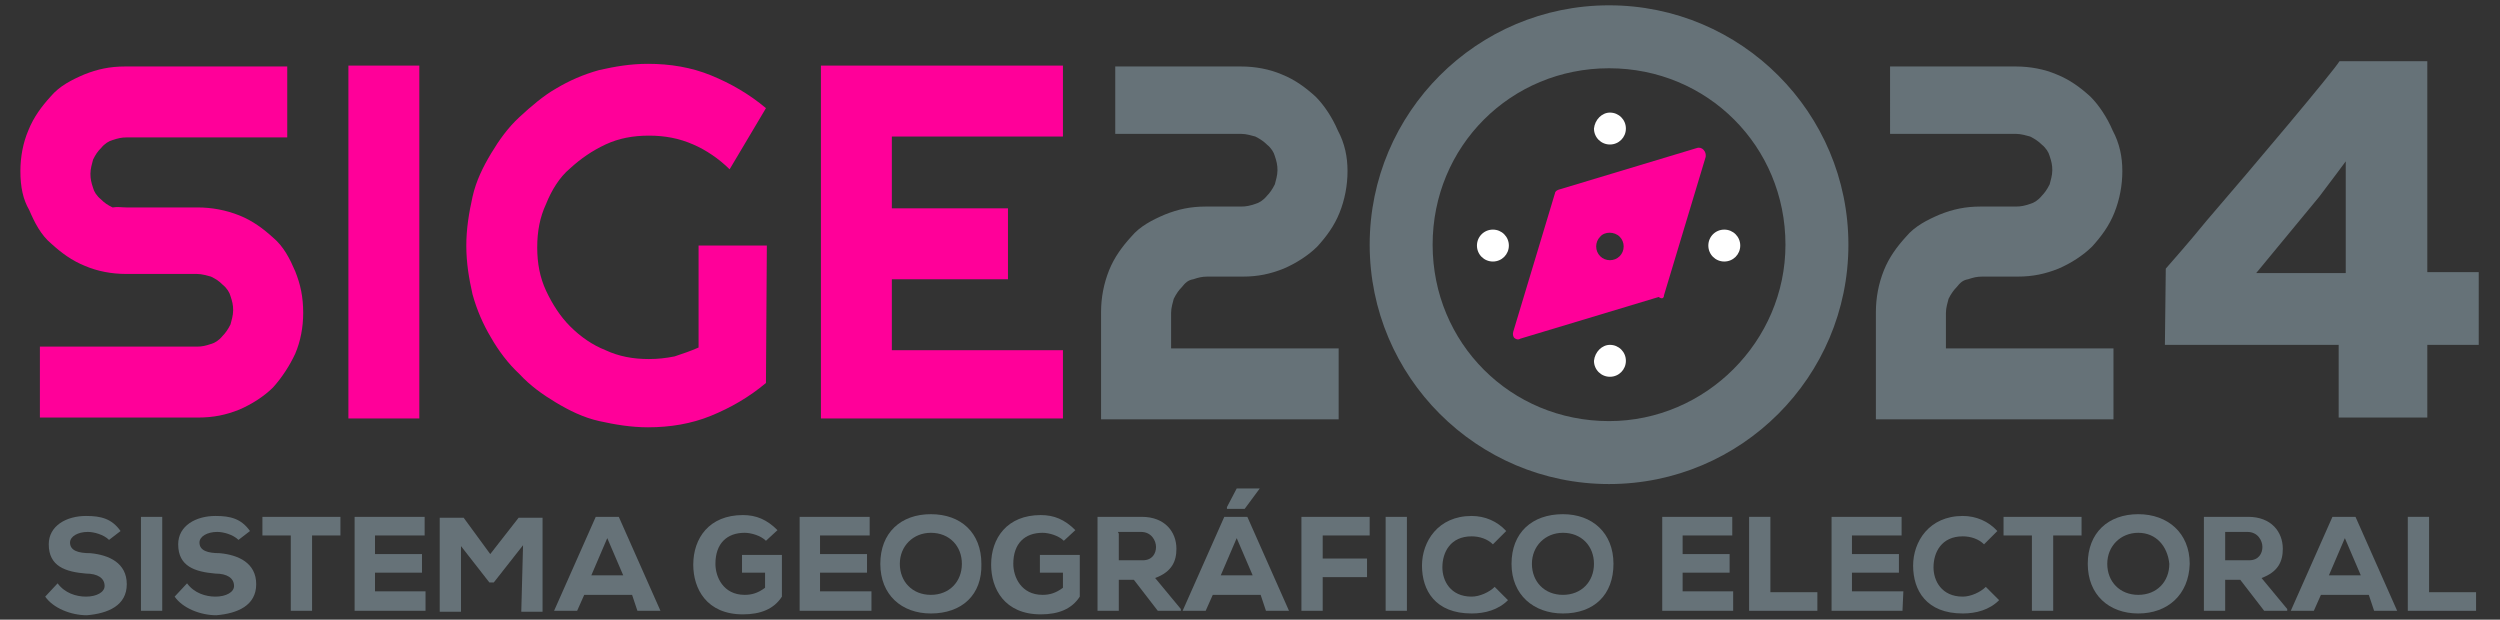 <?xml version="1.0" encoding="utf-8"?>
<!-- Generator: Adobe Illustrator 28.0.0, SVG Export Plug-In . SVG Version: 6.00 Build 0)  -->
<svg version="1.1" id="Capa_1" xmlns="http://www.w3.org/2000/svg" xmlns:xlink="http://www.w3.org/1999/xlink" x="0px" y="0px"
	 viewBox="0 0 282 69.9" style="enable-background:new 0 0 282 69.9;" xml:space="preserve">
<rect x="0" y="0" width="282" height="69.9" fill="#333333" stroke="none"/>
<style type="text/css">
	.st0{fill:#FF0099;}
	.st1{fill:#667278;}
	.st2{fill:#FFFFFF;}
</style>
<g>
	<g>
		<path class="st0" d="M2.3,19.3c0-1.6,0.3-3.2,0.9-4.6c0.6-1.5,1.5-2.7,2.5-3.8c1-1.2,2.4-1.9,3.8-2.5c1.5-0.6,2.9-0.9,4.6-0.9
			h18.3v8H14.3c-0.6,0-1,0.1-1.6,0.3c-0.4,0.1-0.9,0.4-1.3,0.9c-0.4,0.4-0.6,0.7-0.9,1.3c-0.1,0.4-0.3,1-0.3,1.6s0.1,1,0.3,1.6
			c0.1,0.4,0.4,0.9,0.9,1.3c0.4,0.4,0.7,0.6,1.3,0.9c0.6-0.1,1,0,1.6,0h8c1.6,0,3.2,0.3,4.7,0.9s2.7,1.5,3.8,2.5
			c1.2,1,1.9,2.4,2.5,3.8c0.6,1.5,0.9,2.9,0.9,4.7c0,1.6-0.3,3.2-0.9,4.6c-0.6,1.3-1.5,2.7-2.5,3.8c-1,1-2.4,1.9-3.8,2.5
			c-1.5,0.6-2.9,0.9-4.7,0.9H4.5v-8h17.7c0.6,0,1-0.1,1.6-0.3c0.4-0.1,0.9-0.4,1.3-0.9c0.3-0.3,0.6-0.7,0.9-1.3
			c0.1-0.4,0.3-1,0.3-1.6s-0.1-1-0.3-1.6c-0.1-0.4-0.4-0.9-0.9-1.3c-0.4-0.4-0.7-0.6-1.3-0.9c-0.4-0.1-1-0.3-1.6-0.3h-8
			c-1.6,0-3.2-0.3-4.6-0.9c-1.5-0.6-2.7-1.5-3.8-2.5c-1.2-1-1.9-2.4-2.5-3.8C2.6,22.5,2.3,21.1,2.3,19.3z"/>
		<path class="st0" d="M47.3,47.2h-8V7.4h8V47.2z"/>
		<path class="st0" d="M86.4,43.2c-1.9,1.6-4,2.8-6.2,3.7s-4.6,1.3-7.1,1.3c-1.9,0-3.7-0.3-5.5-0.7s-3.4-1.2-4.9-2.1
			c-1.5-0.9-2.9-1.9-4.1-3.2c-1.3-1.2-2.4-2.7-3.2-4.1c-0.9-1.5-1.6-3.1-2.1-4.9c-0.4-1.8-0.7-3.5-0.7-5.5c0-1.9,0.3-3.7,0.7-5.5
			s1.2-3.4,2.1-4.9c0.9-1.5,1.9-2.9,3.2-4.1s2.7-2.4,4.1-3.2c1.5-0.9,3.1-1.6,4.9-2.1c1.8-0.4,3.5-0.7,5.5-0.7
			c2.5,0,4.9,0.4,7.1,1.3s4.3,2.1,6.2,3.7l-4.1,6.9c-1.2-1.2-2.7-2.2-4.1-2.8c-1.6-0.7-3.2-1-5-1s-3.4,0.3-4.9,1
			c-1.5,0.7-2.8,1.6-4,2.7c-1.2,1-2.1,2.5-2.7,4c-0.7,1.5-1,3.1-1,4.9s0.3,3.4,1,4.9c0.7,1.5,1.6,2.9,2.7,4c1.2,1.2,2.5,2.1,4,2.7
			c1.5,0.7,3.1,1,4.9,1c1,0,1.9-0.1,2.9-0.3c0.9-0.3,1.8-0.6,2.7-1V27.7h7.7L86.4,43.2L86.4,43.2z"/>
		<path class="st0" d="M119.9,47.2H92.6V7.4h27.3v8h-19.3v8.1h13.1v8h-13.1v8h19.3C119.9,39.5,119.9,47.2,119.9,47.2z"/>
		<g>
			<path class="st1" d="M152,19.3c0,1.6-0.3,3.2-0.9,4.7c-0.6,1.5-1.5,2.7-2.5,3.8c-1,1-2.4,1.9-3.8,2.5c-1.5,0.6-2.9,0.9-4.6,0.9
				h-4c-0.6,0-1,0.1-1.6,0.3c-0.6,0.1-0.9,0.4-1.3,0.9c-0.3,0.3-0.6,0.7-0.9,1.3c-0.1,0.4-0.3,1-0.3,1.6v4H151v8h-26.8V35.2
				c0-1.6,0.3-3.2,0.9-4.7s1.5-2.7,2.5-3.8c1-1.2,2.4-1.9,3.8-2.5c1.5-0.6,2.9-0.9,4.6-0.9h4c0.6,0,1-0.1,1.6-0.3
				c0.4-0.1,0.9-0.4,1.3-0.9c0.3-0.3,0.6-0.7,0.9-1.3c0.1-0.4,0.3-1,0.3-1.6s-0.1-1-0.3-1.6c-0.1-0.4-0.4-0.9-0.9-1.3
				c-0.3-0.3-0.7-0.6-1.3-0.9c-0.4-0.1-1-0.3-1.6-0.3h-14.2V7.5H140c1.6,0,3.2,0.3,4.6,0.9c1.5,0.6,2.7,1.5,3.8,2.5
				c1,1,1.9,2.4,2.5,3.8C151.7,16.2,152,17.7,152,19.3z"/>
		</g>
		<g>
			<path class="st1" d="M239.4,19.3c0,1.6-0.3,3.2-0.9,4.7c-0.6,1.5-1.5,2.7-2.5,3.8c-1,1-2.4,1.9-3.8,2.5c-1.5,0.6-2.9,0.9-4.6,0.9
				h-4c-0.6,0-1,0.1-1.6,0.3c-0.6,0.1-0.9,0.4-1.3,0.9c-0.3,0.3-0.6,0.7-0.9,1.3c-0.1,0.4-0.3,1-0.3,1.6v4h18.9v8h-26.8V35.2
				c0-1.6,0.3-3.2,0.9-4.7c0.6-1.5,1.5-2.7,2.5-3.8c1-1.2,2.4-1.9,3.8-2.5c1.5-0.6,2.9-0.9,4.6-0.9h4c0.6,0,1-0.1,1.6-0.3
				c0.4-0.1,0.9-0.4,1.3-0.9c0.3-0.3,0.6-0.7,0.9-1.3c0.1-0.4,0.3-1,0.3-1.6s-0.1-1-0.3-1.6c-0.1-0.4-0.4-0.9-0.9-1.3
				c-0.3-0.3-0.7-0.6-1.3-0.9c-0.4-0.1-1-0.3-1.6-0.3h-14.2V7.5h14.2c1.6,0,3.2,0.3,4.6,0.9c1.5,0.6,2.7,1.5,3.8,2.5
				c1,1,1.9,2.4,2.5,3.8C239.1,16.2,239.4,17.7,239.4,19.3z"/>
		</g>
		<g>
			<g>
				<path class="st1" d="M244.3,30.3c0.6-0.7,2.4-2.7,4.6-5.4c5.6-6.5,14.1-16.6,15-18h9.9v23.8h5.8v8.2h-5.8v8.2h-10v-8.2h-19.6
					L244.3,30.3L244.3,30.3z M264.6,18.2c0,0-1.7,2.3-3,4l-7.1,8.6h10.1V18.2z"/>
			</g>
		</g>
	</g>
	<g>
		<g>
			<path class="st1" d="M12.3,60.9c-0.6-0.6-1.7-0.9-2.4-0.9c-1.1,0-2,0.5-2,1.2c0,0.9,0.9,1.2,2.3,1.2c2.1,0.2,4.1,1.1,4.1,3.5
				s-2.1,3.3-4.5,3.5c-1.8,0-3.8-0.8-4.7-2.1l1.4-1.5c0.8,1.1,2.1,1.5,3.2,1.5c1.2,0,2.1-0.5,2.1-1.2c0-0.9-0.8-1.4-2.1-1.4
				c-2.3-0.2-4.2-0.8-4.2-3.3c0-2.1,2-3.2,4.2-3.2c1.7,0,2.9,0.3,3.9,1.7L12.3,60.9z"/>
		</g>
		<g>
			<path class="st1" d="M15.9,68.9V58.3h2.4v10.6C18.2,68.9,15.9,68.9,15.9,68.9z"/>
		</g>
		<g>
			<path class="st1" d="M26.9,60.9c-0.6-0.6-1.7-0.9-2.4-0.9c-1.1,0-2,0.5-2,1.2c0,0.9,0.9,1.2,2.3,1.2c2.1,0.2,4.1,1.1,4.1,3.5
				s-2.1,3.3-4.5,3.5c-1.8,0-3.8-0.8-4.7-2.1l1.4-1.5c0.8,1.1,2.1,1.5,3.2,1.5c1.2,0,2.1-0.5,2.1-1.2c0-0.9-0.8-1.4-2.1-1.4
				c-2.3-0.2-4.2-0.8-4.2-3.3c0-2.1,2-3.2,4.2-3.2c1.7,0,2.9,0.3,3.9,1.7L26.9,60.9z"/>
		</g>
		<g>
			<path class="st1" d="M32.8,60.4h-3.2v-2.1c3,0,5.7,0,8.8,0v2.1h-3.2v8.5h-2.4L32.8,60.4L32.8,60.4z"/>
		</g>
		<g>
			<path class="st1" d="M48,68.9h-8c0-3.5,0-7.1,0-10.6h7.9v2.1h-5.6v2.1h5.3v2.1h-5.3v2.1H48V68.9z"/>
		</g>
		<g>
			<path class="st1" d="M59,61.5l-3.3,4.2h-0.5L52,61.6V69h-2.4V58.4c0.9,0,1.8,0,2.7,0l3,4.1l3.2-4.1h2.7V69h-2.4L59,61.5L59,61.5z
				"/>
		</g>
		<g>
			<path class="st1" d="M71.3,67.1h-5.4l-0.8,1.8h-2.6l4.7-10.6h2.6l4.7,10.6h-2.6L71.3,67.1z M68.5,60.7l-1.8,4.2h3.6L68.5,60.7z"
				/>
		</g>
		<g>
			<path class="st1" d="M86.4,61c-0.6-0.6-1.7-0.9-2.4-0.9c-2,0-3.3,1.2-3.3,3.5c0,1.5,0.9,3.5,3.3,3.5c0.8,0,1.5-0.2,2.3-0.8v-1.7
				h-2.6v-2h4.5v4.7c-0.9,1.4-2.4,2-4.4,2c-4.1,0-5.6-2.9-5.6-5.6c0-3,1.8-5.6,5.6-5.6c1.5,0,2.7,0.5,3.9,1.7L86.4,61z"/>
		</g>
		<g>
			<path class="st1" d="M98.2,68.9h-8c0-3.5,0-7.1,0-10.6h7.9v2.1h-5.6v2.1h5.3v2.1h-5.3v2.1h5.8v2.2C98.3,68.9,98.2,68.9,98.2,68.9
				z"/>
		</g>
		<g>
			<path class="st1" d="M105,69.2c-3.3,0-5.7-2.1-5.7-5.6s2.3-5.6,5.7-5.6s5.7,2.1,5.7,5.6C110.8,67.1,108.5,69.2,105,69.2z
				 M105,60.1c-2,0-3.5,1.5-3.5,3.5s1.4,3.5,3.5,3.5s3.5-1.5,3.5-3.5S107.1,60.1,105,60.1z"/>
		</g>
		<g>
			<path class="st1" d="M120,61c-0.6-0.6-1.7-0.9-2.4-0.9c-2,0-3.3,1.2-3.3,3.5c0,1.5,0.9,3.5,3.3,3.5c0.8,0,1.5-0.2,2.3-0.8v-1.7
				h-2.6v-2h4.5v4.7c-0.9,1.4-2.4,2-4.4,2c-4.1,0-5.6-2.9-5.6-5.6c0-3,1.8-5.6,5.6-5.6c1.5,0,2.7,0.5,3.9,1.7L120,61z"/>
		</g>
		<g>
			<path class="st1" d="M133.2,68.9h-2.6l-2.7-3.5h-1.7v3.5h-2.4V58.3c1.7,0,3.3,0,5,0c2.6,0,3.9,1.7,3.9,3.6c0,1.4-0.5,2.6-2.4,3.3
				l2.9,3.5L133.2,68.9L133.2,68.9z M126.2,60.2v3h2.7c1.1,0,1.5-0.8,1.5-1.5s-0.5-1.7-1.7-1.7h-2.6L126.2,60.2L126.2,60.2z"/>
		</g>
		<g>
			<path class="st1" d="M142.2,67.1h-5.4l-0.8,1.8h-2.6l4.7-10.6h2.6l4.7,10.6h-2.6L142.2,67.1z M139.5,60.7l-1.8,4.2h3.6
				L139.5,60.7z M142.1,55.1h-2.6l-1.1,2.1v0.2h2L142.1,55.1L142.1,55.1z"/>
		</g>
		<g>
			<path class="st1" d="M146.8,68.9V58.3h7.7v2.1h-5.3V63h5v2.1h-5v3.8C149,68.9,146.8,68.9,146.8,68.9z"/>
		</g>
		<g>
			<path class="st1" d="M156.3,68.9V58.3h2.4v10.6C158.6,68.9,156.3,68.9,156.3,68.9z"/>
		</g>
		<g>
			<path class="st1" d="M170.1,67.7c-1.1,1.1-2.6,1.5-4.1,1.5c-4.1,0-5.6-2.6-5.6-5.4c0-2.7,1.8-5.6,5.6-5.6c1.5,0,2.9,0.6,3.9,1.7
				l-1.5,1.5c-0.6-0.6-1.5-0.9-2.4-0.9c-2.4,0-3.3,1.8-3.3,3.5c0,1.5,0.9,3.3,3.3,3.3c0.9,0,2-0.5,2.6-1.1L170.1,67.7z"/>
		</g>
		<g>
			<path class="st1" d="M176.3,69.2c-3.3,0-5.8-2.1-5.8-5.6s2.3-5.6,5.8-5.6c3.3,0,5.7,2.1,5.7,5.6S179.8,69.2,176.3,69.2z
				 M176.3,60.1c-2,0-3.5,1.5-3.5,3.5s1.4,3.5,3.5,3.5s3.5-1.5,3.5-3.5S178.4,60.1,176.3,60.1z"/>
		</g>
		<g>
			<path class="st1" d="M195.5,68.9h-8c0-3.5,0-7.1,0-10.6h7.9v2.1h-5.6v2.1h5.3v2.1h-5.3v2.1h5.7L195.5,68.9L195.5,68.9z"/>
		</g>
		<g>
			<polygon class="st1" points="199.7,58.3 199.7,66.8 205,66.8 205,68.9 197.3,68.9 197.3,58.3 			"/>
		</g>
		<g>
			<path class="st1" d="M214.6,68.9h-8c0-3.5,0-7.1,0-10.6h7.9v2.1h-5.6v2.1h5.3v2.1h-5.3v2.1h5.8L214.6,68.9L214.6,68.9z"/>
		</g>
		<g>
			<path class="st1" d="M225.5,67.7c-1.1,1.1-2.6,1.5-4.1,1.5c-4.1,0-5.6-2.6-5.6-5.4c0-2.7,1.8-5.6,5.6-5.6c1.5,0,2.9,0.6,3.9,1.7
				l-1.5,1.5c-0.6-0.6-1.5-0.9-2.4-0.9c-2.4,0-3.3,1.8-3.3,3.5c0,1.5,0.9,3.3,3.3,3.3c0.9,0,2-0.5,2.6-1.1L225.5,67.7z"/>
		</g>
		<g>
			<path class="st1" d="M229.2,60.4H226v-2.1c3,0,5.7,0,8.8,0v2.1h-3.2v8.5h-2.4L229.2,60.4L229.2,60.4z"/>
		</g>
		<g>
			<path class="st1" d="M241.2,69.2c-3.3,0-5.7-2.1-5.7-5.6s2.3-5.6,5.7-5.6c3.3,0,5.8,2.1,5.8,5.6
				C246.9,67.1,244.5,69.2,241.2,69.2z M241.2,60.1c-2,0-3.5,1.5-3.5,3.5s1.4,3.5,3.5,3.5s3.5-1.5,3.5-3.5
				C244.5,61.6,243.2,60.1,241.2,60.1z"/>
		</g>
		<g>
			<path class="st1" d="M258,68.9h-2.6l-2.7-3.5H251v3.5h-2.4V58.3c1.7,0,3.3,0,5,0c2.6,0,3.9,1.7,3.9,3.6c0,1.4-0.5,2.6-2.4,3.3
				l2.9,3.5V68.9L258,68.9z M251,60.2v3h2.7c1.1,0,1.5-0.8,1.5-1.5s-0.5-1.7-1.7-1.7H251V60.2z"/>
		</g>
		<g>
			<path class="st1" d="M267.2,67.1h-5.4l-0.8,1.8h-2.6l4.7-10.6h2.6l4.7,10.6h-2.6L267.2,67.1z M264.5,60.7l-1.8,4.2h3.6
				L264.5,60.7z"/>
		</g>
		<g>
			<polygon class="st1" points="274,58.3 274,66.8 279.3,66.8 279.3,68.9 271.6,68.9 271.6,58.3 			"/>
		</g>
	</g>
	<g>
		<g>
			<path class="st1" d="M181.5,0.6c-14.9,0-27,12.1-27,27s12.1,27,27,27s27-12.1,27-27S196.4,0.6,181.5,0.6z M181.5,47.5
				c-11.1,0-19.9-8.8-19.9-19.9s8.8-19.9,19.9-19.9c11.1,0,19.9,8.8,19.9,19.9C201.4,38.5,192.4,47.5,181.5,47.5z"/>
		</g>
		<g>
			<g>
				<path class="st2" d="M181.6,38.9c1,0,1.8,0.8,1.8,1.8s-0.8,1.8-1.8,1.8s-1.8-0.8-1.8-1.8C179.9,39.7,180.7,38.9,181.6,38.9z"/>
			</g>
			<g>
				<path class="st2" d="M181.6,12.7c1,0,1.8,0.8,1.8,1.8s-0.8,1.8-1.8,1.8s-1.8-0.8-1.8-1.8C179.9,13.5,180.7,12.7,181.6,12.7z"/>
			</g>
			<g>
				<path class="st2" d="M168.4,25.9c1,0,1.8,0.8,1.8,1.8s-0.8,1.8-1.8,1.8s-1.8-0.8-1.8-1.8C166.6,26.7,167.4,25.9,168.4,25.9z"/>
			</g>
			<g>
				<path class="st2" d="M194.5,25.9c1,0,1.8,0.8,1.8,1.8s-0.8,1.8-1.8,1.8s-1.8-0.8-1.8-1.8C192.7,26.7,193.5,25.9,194.5,25.9z"/>
			</g>
			<path class="st0" d="M187.7,33.3l4.7-15.6c0.1-0.6-0.4-1.2-1-1l-15.6,4.7c-0.3,0.1-0.4,0.3-0.4,0.4l-4.7,15.6
				c-0.1,0.3,0,0.6,0.1,0.7c0.1,0.1,0.4,0.3,0.7,0.1l15.6-4.7C187.5,33.8,187.7,33.6,187.7,33.3z M182.7,26.7c0.6,0.6,0.6,1.6,0,2.2
				s-1.6,0.6-2.2,0c-0.6-0.6-0.6-1.6,0-2.2C181,26.1,182.1,26.1,182.7,26.7z"/>
		</g>
	</g>
</g>
</svg>
